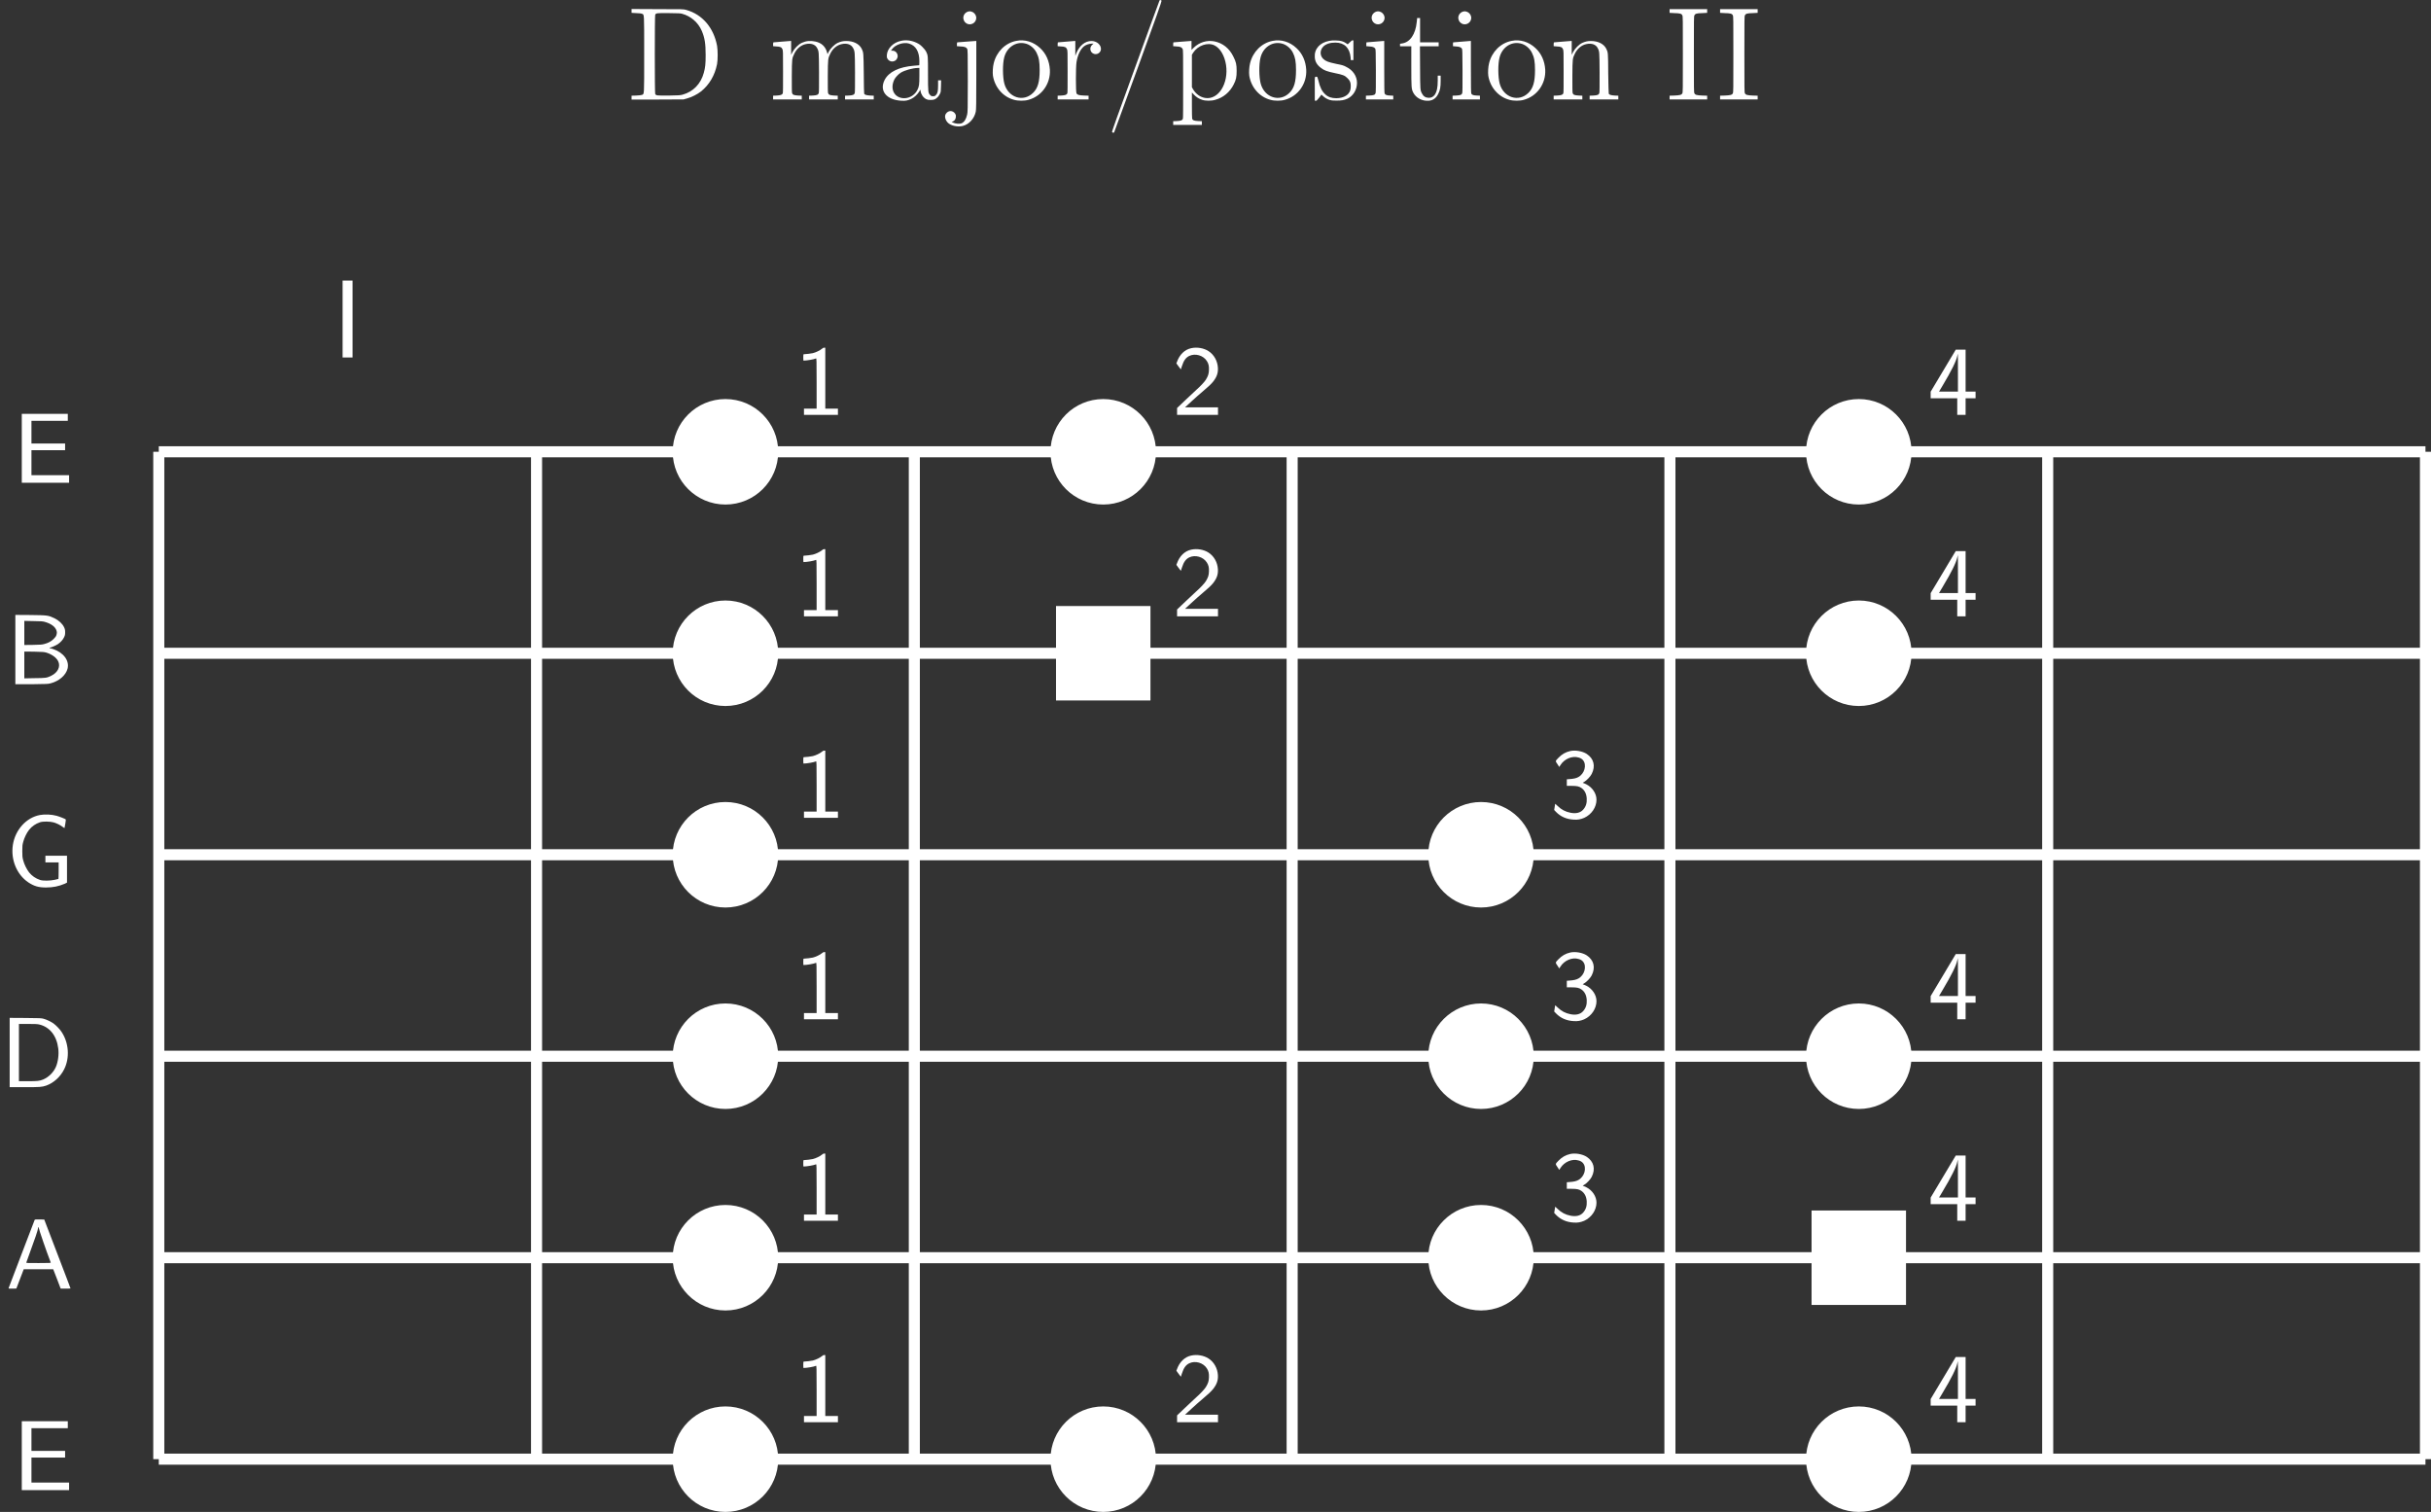 <?xml version='1.0' encoding='UTF-8'?>
<!-- This file was generated by dvisvgm 2.12 -->
<svg version='1.1' xmlns='http://www.w3.org/2000/svg' xmlns:xlink='http://www.w3.org/1999/xlink' width='328.339pt' height='204.217pt' viewBox='189.322 28.691 328.339 204.217'>
<rect x="189.322" y="28.691" width="328.339" height="204.217" fill="#333333" stroke="none"/>
<defs>
<path id='g1-49' d='M2.475-5.945C2.322-5.81 1.928-5.622 1.668-5.559C1.515-5.523 1.013-5.461 .843-5.461C.816-5.452 .807-5.38 .807-5.174C.807-5.012 .816-4.887 .825-4.887C1.112-4.887 1.757-4.994 1.955-5.084C2-5.102 2.008-4.985 2.008-2.833V-.565H1.435H.87V-.278V0H2.394H3.927V-.278V-.565H3.353H2.789V-3.309V-6.052H2.69C2.618-6.052 2.555-6.016 2.475-5.945Z'/>
<path id='g1-50' d='M1.722-6.007C1.13-5.882 .664-5.425 .43-4.752L.386-4.636L.583-4.367L.789-4.098L.879-4.376C1.049-4.905 1.237-5.156 1.542-5.308C2.08-5.568 2.806-5.362 3.129-4.851C3.282-4.618 3.335-4.394 3.318-4.044C3.309-3.703 3.246-3.515 3.049-3.183C2.932-2.986 2.537-2.564 2.188-2.26C2.044-2.134 1.596-1.713 1.184-1.318L.448-.619V-.305V0H2.286H4.133V-.341V-.681H2.654H1.166L1.739-1.21C2.062-1.506 2.484-1.883 2.681-2.044C3.282-2.555 3.506-2.762 3.694-2.995C4.026-3.416 4.151-3.775 4.125-4.241C4.089-4.86 3.775-5.425 3.273-5.747C2.851-6.016 2.251-6.124 1.722-6.007Z'/>
<path id='g1-51' d='M1.838-6.016C1.408-5.918 1.085-5.73 .771-5.407C.475-5.102 .484-5.12 .681-4.833L.843-4.582L.959-4.761C1.309-5.308 2.008-5.604 2.573-5.434C2.753-5.389 2.887-5.308 2.977-5.2C3.344-4.77 3.12-3.963 2.555-3.667C2.376-3.569 2.161-3.515 1.757-3.488L1.524-3.47V-3.174V-2.878H1.955C2.448-2.878 2.636-2.833 2.851-2.681C3.138-2.475 3.291-2.161 3.318-1.739C3.344-1.327 3.237-.995 2.986-.726C2.744-.457 2.349-.359 1.865-.457C1.399-.547 1.04-.735 .699-1.067C.574-1.184 .475-1.273 .475-1.264C.475-1.246 .457-1.121 .43-.977L.386-.708L.556-.529C.977-.099 1.506 .126 2.143 .161C2.502 .188 2.78 .134 3.093 0C3.757-.305 4.196-.959 4.196-1.632C4.196-2.188 3.829-2.744 3.273-3.022C3.129-3.093 2.995-3.147 2.968-3.147S2.995-3.192 3.084-3.237C3.318-3.371 3.649-3.721 3.766-3.954C4.125-4.663 3.954-5.335 3.318-5.756C2.932-6.007 2.295-6.115 1.838-6.016Z'/>
<path id='g1-52' d='M1.399-3.981L.269-2.089V-1.793V-1.497H1.462H2.663V-.744V0H3.04H3.416V-.744V-1.497H3.865H4.313V-1.793V-2.098H3.865H3.416V-3.981V-5.873H2.977H2.529ZM2.726-3.802V-2.098H1.874H1.022L1.327-2.609C2.143-3.972 2.573-4.842 2.672-5.326C2.69-5.434 2.708-5.514 2.717-5.514S2.726-4.743 2.726-3.802Z'/>
<path id='g1-65' d='M2.618-6.196C2.609-6.178 2.089-4.797 1.444-3.129C.807-1.462 .278-.081 .269-.045C.26 0 .287 0 .61 0L.968-.009L1.3-.879L1.632-1.748H2.959H4.286L4.627-.87L4.958 0H5.398C5.649 0 5.846-.009 5.846-.018S5.317-1.435 4.663-3.129L3.479-6.223L3.058-6.232C2.735-6.232 2.627-6.232 2.618-6.196ZM2.995-5.443C2.995-5.335 3.676-3.353 4.062-2.358C4.08-2.313 3.999-2.304 2.968-2.304C1.919-2.304 1.847-2.304 1.865-2.358C1.874-2.385 2.026-2.806 2.197-3.282C2.6-4.367 2.905-5.263 2.923-5.443C2.941-5.577 2.995-5.577 2.995-5.443Z'/>
<path id='g1-66' d='M.87-3.12V0H2.331C3.721-.018 3.802-.018 4.044-.081C4.806-.278 5.407-.798 5.568-1.39C5.756-2.107 5.227-2.842 4.277-3.165C4.16-3.201 4.044-3.237 4.008-3.237C3.981-3.237 3.954-3.246 3.954-3.264S3.981-3.3 3.999-3.3C4.089-3.3 4.492-3.479 4.68-3.596C4.94-3.766 5.147-3.999 5.254-4.223C5.335-4.394 5.353-4.456 5.353-4.671C5.353-4.905 5.335-4.958 5.254-5.138C5.102-5.452 4.797-5.738 4.402-5.936C3.838-6.205 3.784-6.214 2.224-6.232L.87-6.241ZM3.524-5.613C4.125-5.443 4.501-5.147 4.591-4.779C4.618-4.654 4.618-4.6 4.573-4.447C4.528-4.304 4.483-4.241 4.322-4.08C4.098-3.856 3.847-3.721 3.479-3.622C3.282-3.569 3.138-3.551 2.466-3.542L1.677-3.533V-4.618V-5.703L2.493-5.685C3.192-5.676 3.344-5.667 3.524-5.613ZM3.649-2.851C4.151-2.699 4.564-2.403 4.725-2.071C4.958-1.596 4.698-1.049 4.098-.762C3.694-.565 3.613-.556 2.6-.547L1.677-.529V-1.739V-2.941L2.555-2.932C3.344-2.914 3.452-2.905 3.649-2.851Z'/>
<path id='g1-68' d='M.87-3.12V0H2.197C3.613 0 3.757-.009 4.16-.143C4.824-.377 5.434-.924 5.774-1.605C6.294-2.636 6.205-3.999 5.532-4.994C5.38-5.227 5.039-5.577 4.806-5.747C4.582-5.9 4.196-6.088 3.927-6.16C3.757-6.214 3.569-6.223 2.295-6.232L.87-6.241ZM3.515-5.649C4.465-5.434 5.102-4.645 5.245-3.488C5.317-2.959 5.227-2.268 5.03-1.82C4.806-1.318 4.376-.897 3.882-.69C3.551-.556 3.371-.538 2.511-.538H1.704V-3.111V-5.694H2.502C3.129-5.694 3.344-5.685 3.515-5.649Z'/>
<path id='g1-69' d='M.834-3.102V0H2.968H5.093V-.341V-.681H3.398H1.704V-1.811V-2.932H3.219H4.734V-3.237V-3.533H3.219H1.704V-4.555V-5.577H3.344H4.976V-5.891V-6.205H2.905H.834Z'/>
<path id='g1-71' d='M3.084-6.366C1.847-6.142 .843-5.03 .637-3.658C.439-2.331 .995-.995 2.035-.296C2.555 .045 2.95 .161 3.622 .161C4.259 .161 4.77 .054 5.317-.179L5.514-.278V-1.488V-2.699H4.537H3.569V-2.394V-2.098H4.169H4.761V-1.363C4.761-.959 4.752-.619 4.743-.61C4.725-.61 4.573-.565 4.402-.529C3.981-.439 3.327-.43 3.084-.52C2.681-.655 2.349-.888 2.098-1.201C1.892-1.462 1.659-1.928 1.569-2.286C1.497-2.564 1.488-2.645 1.488-3.111C1.488-3.587 1.497-3.667 1.569-3.936C1.659-4.304 1.892-4.77 2.098-5.03C2.349-5.344 2.681-5.577 3.084-5.712C3.335-5.801 3.972-5.792 4.304-5.703C4.582-5.622 4.896-5.469 5.12-5.299C5.209-5.236 5.281-5.183 5.29-5.192C5.308-5.218 5.425-5.945 5.407-5.963C5.389-6.007 4.815-6.232 4.582-6.294C4.125-6.42 3.515-6.447 3.084-6.366Z'/>
<path id='g0-47' d='M4.949-8.931C4.937-8.907 3.957-6.241 2.786-3.001C1.136 1.518 .646 2.893 .669 2.929C.717 2.989 .813 3.013 .861 2.953C.873 2.941 1.853 .263 3.025-2.965C4.674-7.484 5.153-8.859 5.129-8.895C5.093-8.966 4.997-8.978 4.949-8.931Z'/>
<path id='g0-68' d='M.478-7.974V-7.807L.885-7.783C1.16-7.771 1.339-7.759 1.411-7.723C1.626-7.639 1.614-7.878 1.614-4.077C1.614-.263 1.626-.514 1.411-.418C1.339-.395 1.16-.371 .885-.359L.478-.347V-.167V0H2.821L5.165-.012L5.464-.096C5.87-.203 6.42-.478 6.731-.729C7.472-1.327 7.974-2.164 8.177-3.192C8.249-3.575 8.249-4.423 8.177-4.842C7.867-6.48 6.85-7.663 5.404-8.07C5.177-8.141 5.117-8.141 2.821-8.141L.478-8.153ZM5.033-7.723C5.822-7.508 6.48-6.934 6.802-6.181C7.066-5.559 7.149-5.045 7.149-4.005C7.149-3.18 7.113-2.881 6.982-2.403C6.707-1.399 6.025-.705 5.081-.442C4.854-.383 4.758-.371 3.85-.359C2.75-.347 2.666-.359 2.606-.514C2.558-.622 2.558-7.52 2.606-7.627C2.666-7.783 2.738-7.795 3.838-7.783C4.686-7.771 4.866-7.771 5.033-7.723Z'/>
<path id='g0-73' d='M.418-7.974V-7.807L.837-7.783C1.363-7.771 1.494-7.735 1.566-7.58C1.614-7.484 1.614-7.257 1.614-4.077S1.614-.658 1.566-.562C1.494-.418 1.363-.383 .837-.359L.418-.347V-.179V-.012H2.104H3.802V-.179V-.347L3.371-.359C2.857-.383 2.726-.418 2.654-.562C2.606-.658 2.606-.897 2.606-4.077S2.606-7.484 2.654-7.58C2.726-7.735 2.857-7.771 3.371-7.783L3.802-7.807V-7.974V-8.141H2.104H.418Z'/>
<path id='g0-97' d='M2.14-5.284C1.447-5.141 .909-4.591 .873-4.005C.861-3.826 .873-3.778 .933-3.67C1.124-3.335 1.626-3.347 1.793-3.694C1.961-4.005 1.733-4.4 1.387-4.4H1.243L1.351-4.543C1.638-4.949 2.379-5.189 2.857-5.045C3.479-4.866 3.802-4.316 3.802-3.455C3.802-3.12 3.802-3.084 3.754-3.084C3.718-3.084 3.539-3.072 3.335-3.049C1.961-2.941 1.04-2.487 .669-1.757C.179-.777 .837 .036 2.188 .108C2.57 .132 2.774 .084 3.072-.06C3.347-.191 3.622-.454 3.79-.717L3.885-.897L3.909-.765C3.957-.454 4.148-.179 4.411-.036C4.555 .024 4.603 .036 4.806 .036S5.069 .024 5.2-.024C5.404-.132 5.547-.299 5.655-.514C5.738-.693 5.738-.717 5.75-1.219L5.762-1.733H5.619H5.487V-1.279C5.487-.729 5.44-.55 5.284-.395C5.2-.311 5.165-.299 5.033-.299S4.866-.311 4.782-.395C4.591-.586 4.579-.634 4.579-2.319C4.579-3.945 4.579-3.969 4.411-4.316C4.364-4.411 4.244-4.567 4.089-4.722C3.885-4.926 3.802-4.985 3.563-5.105C3.108-5.32 2.618-5.392 2.14-5.284ZM3.802-2.128C3.802-1.339 3.778-1.172 3.622-.861C3.24-.096 2.212 .12 1.662-.418C1.339-.753 1.291-1.267 1.542-1.793C1.638-1.997 1.925-2.295 2.14-2.427C2.499-2.642 3.204-2.833 3.646-2.845H3.802Z'/>
<path id='g0-105' d='M1.243-7.89C.944-7.747 .813-7.412 .956-7.113C1.16-6.659 1.793-6.659 2.008-7.113C2.236-7.603 1.722-8.106 1.243-7.89ZM1.196-5.212C.837-5.189 .514-5.153 .478-5.153C.418-5.153 .418-5.141 .418-4.973V-4.806L.681-4.782C.98-4.77 1.136-4.71 1.219-4.591C1.267-4.519 1.267-4.388 1.279-2.606C1.279-1.291 1.279-.669 1.255-.586C1.207-.418 1.1-.383 .705-.359L.383-.347V-.179V-.012H1.614H2.845V-.179V-.347L2.57-.359C2.26-.371 2.128-.418 2.068-.538C2.044-.598 2.032-1.124 2.032-2.941V-5.272H1.937C1.877-5.272 1.554-5.236 1.196-5.212Z'/>
<path id='g0-106' d='M1.602-7.89C1.303-7.747 1.172-7.412 1.315-7.113C1.518-6.659 2.152-6.659 2.367-7.113C2.594-7.603 2.08-8.106 1.602-7.89ZM1.506-5.212C1.112-5.177 .765-5.153 .741-5.153C.693-5.153 .681-5.129 .681-4.973V-4.806L.992-4.782C1.363-4.77 1.53-4.71 1.602-4.567C1.65-4.483 1.662-4.268 1.662-1.674C1.662 .897 1.65 1.136 1.602 1.351C1.506 1.781 1.339 2.032 1.1 2.14C.909 2.212 .574 2.188 .311 2.068L.203 2.02L.323 1.973C.478 1.901 .574 1.757 .586 1.554C.598 1.423 .586 1.375 .526 1.279C.311 .956-.096 .956-.311 1.279C-.454 1.482-.383 1.805-.167 2.056C.096 2.355 .741 2.499 1.207 2.379C1.781 2.236 2.248 1.71 2.379 1.088C2.415 .909 2.427 .371 2.427-2.188V-5.272H2.331C2.271-5.272 1.901-5.236 1.506-5.212Z'/>
<path id='g0-109' d='M1.148-5.212C.789-5.189 .466-5.153 .442-5.153C.395-5.153 .383-5.129 .383-4.973V-4.806L.658-4.782C1.028-4.77 1.148-4.71 1.219-4.543C1.279-4.423 1.279-4.34 1.279-2.546C1.279-1.243 1.279-.634 1.255-.562C1.196-.43 1.088-.383 .705-.359L.383-.347V-.179V-.012H1.674H2.965V-.179V-.347L2.642-.359C2.248-.383 2.14-.43 2.092-.586C2.068-.669 2.068-1.136 2.068-2.128C2.08-3.718 2.08-3.694 2.307-4.16C2.523-4.591 2.905-4.914 3.347-4.997C3.802-5.093 4.184-4.961 4.352-4.627C4.507-4.328 4.507-4.328 4.519-2.451C4.519-1.231 4.519-.669 4.495-.586C4.447-.43 4.34-.383 3.957-.359L3.622-.347V-.179V-.012H4.914H6.205V-.179V-.347L5.882-.359C5.487-.383 5.38-.43 5.332-.586C5.308-.669 5.308-1.136 5.308-2.128C5.32-3.718 5.32-3.694 5.547-4.16C5.762-4.591 6.145-4.914 6.587-4.997C7.042-5.093 7.424-4.961 7.592-4.627C7.747-4.328 7.747-4.328 7.759-2.451C7.759-1.231 7.759-.669 7.735-.586C7.687-.43 7.58-.383 7.197-.359L6.862-.347V-.179V-.012H8.153H9.445V-.179V-.347L9.122-.359C8.775-.383 8.632-.43 8.584-.526C8.572-.55 8.548-1.375 8.548-2.343C8.524-4.268 8.524-4.232 8.357-4.579C8.13-5.021 7.615-5.272 6.97-5.272C6.671-5.272 6.48-5.224 6.205-5.105C5.906-4.961 5.547-4.603 5.392-4.304L5.284-4.089L5.248-4.22C5.105-4.77 4.746-5.105 4.184-5.224C3.73-5.32 3.347-5.284 2.965-5.105C2.654-4.961 2.307-4.603 2.128-4.268L2.008-4.029V-4.651V-5.272H1.901C1.853-5.272 1.506-5.236 1.148-5.212Z'/>
<path id='g0-110' d='M1.148-5.212C.789-5.189 .466-5.153 .442-5.153C.395-5.153 .383-5.129 .383-4.973V-4.806L.658-4.782C1.028-4.77 1.148-4.71 1.219-4.543C1.279-4.423 1.279-4.34 1.279-2.546C1.279-1.243 1.279-.634 1.255-.562C1.196-.43 1.088-.383 .705-.359L.383-.347V-.179V-.012H1.674H2.965V-.179V-.347L2.642-.359C2.248-.383 2.14-.43 2.092-.586C2.068-.669 2.068-1.136 2.068-2.128C2.08-3.718 2.08-3.694 2.307-4.16C2.523-4.591 2.905-4.914 3.347-4.997C3.802-5.093 4.184-4.961 4.352-4.627C4.507-4.328 4.507-4.328 4.519-2.451C4.519-1.231 4.519-.669 4.495-.586C4.447-.43 4.34-.383 3.957-.359L3.622-.347V-.179V-.012H4.914H6.205V-.179V-.347L5.882-.359C5.535-.383 5.392-.43 5.344-.526C5.332-.55 5.308-1.375 5.296-2.343C5.284-4.268 5.284-4.232 5.117-4.579C4.89-5.021 4.376-5.272 3.73-5.272C3.431-5.272 3.24-5.224 2.965-5.105C2.654-4.961 2.307-4.603 2.128-4.268L2.008-4.029V-4.651V-5.272H1.901C1.853-5.272 1.506-5.236 1.148-5.212Z'/>
<path id='g0-111' d='M2.451-5.284C1.459-5.093 .669-4.304 .418-3.264C.335-2.941 .311-2.439 .347-2.152C.514-1.1 1.255-.239 2.248 .024C2.606 .132 3.204 .132 3.551 .024C4.746-.299 5.547-1.435 5.475-2.69C5.428-3.467 5.129-4.148 4.591-4.639C3.993-5.2 3.204-5.44 2.451-5.284ZM3.216-5.057C3.658-4.973 4.077-4.627 4.28-4.208C4.483-3.802 4.555-3.419 4.555-2.654C4.555-1.59 4.388-1.016 3.957-.598C3.084 .263 1.722-.167 1.375-1.435C1.219-2.02 1.207-3.204 1.363-3.79C1.59-4.686 2.391-5.236 3.216-5.057Z'/>
<path id='g0-112' d='M1.1-5.212C.729-5.189 .406-5.153 .371-5.153S.323-5.129 .323-4.973V-4.806L.622-4.782C.968-4.77 1.088-4.71 1.172-4.555C1.219-4.459 1.219-4.244 1.219-1.399C1.219 .741 1.219 1.662 1.196 1.733C1.136 1.877 1.028 1.913 .646 1.937L.323 1.949V2.116V2.283H1.614H2.905V2.116V1.949L2.582 1.937C2.2 1.913 2.092 1.877 2.032 1.733C2.02 1.662 2.008 1.255 2.008 .502V-.634L2.188-.442C2.403-.215 2.654-.06 2.929 .024C3.216 .132 3.778 .132 4.113 .024C4.83-.167 5.428-.669 5.774-1.363C5.99-1.793 6.037-2.02 6.037-2.594S5.978-3.395 5.75-3.85C5.392-4.603 4.794-5.081 4.041-5.236C3.371-5.368 2.69-5.165 2.176-4.674L1.973-4.471V-4.878V-5.272H1.877C1.817-5.272 1.47-5.236 1.1-5.212ZM4.041-4.878C4.555-4.627 4.949-3.957 5.081-3.12C5.332-1.435 4.388 .048 3.204-.143C2.75-.215 2.367-.502 2.116-.921L2.008-1.112V-2.57V-4.029L2.116-4.208C2.546-4.878 3.431-5.177 4.041-4.878Z'/>
<path id='g0-114' d='M1.076-5.212C.717-5.189 .406-5.153 .371-5.153S.323-5.129 .323-4.973V-4.806L.598-4.782C.968-4.77 1.088-4.71 1.16-4.543C1.219-4.423 1.219-4.34 1.219-2.546C1.219-1.243 1.219-.634 1.196-.562C1.136-.43 1.028-.383 .646-.359L.323-.347V-.179V-.012H1.722H3.108V-.179V-.347L2.702-.359C2.236-.383 2.092-.418 2.02-.562C1.949-.693 1.949-2.917 2.02-3.359C2.116-3.993 2.379-4.555 2.714-4.806C2.881-4.937 3.18-5.033 3.395-5.033H3.551L3.455-4.949C3.18-4.722 3.216-4.304 3.515-4.148C3.814-3.981 4.184-4.184 4.22-4.507C4.256-4.914 3.85-5.272 3.371-5.272C2.798-5.272 2.295-4.866 2.008-4.184L1.913-3.933V-4.603V-5.272H1.817C1.757-5.272 1.435-5.236 1.076-5.212Z'/>
<path id='g0-115' d='M1.698-5.284C.849-5.129 .335-4.555 .395-3.802C.418-3.419 .598-3.108 .956-2.845C1.243-2.618 1.518-2.523 2.212-2.379C2.917-2.236 3.108-2.164 3.335-1.925C3.563-1.71 3.634-1.542 3.634-1.219S3.575-.705 3.395-.502C3.168-.263 2.786-.12 2.319-.12C1.913-.12 1.59-.227 1.339-.466C1.04-.741 .861-1.1 .717-1.722C.634-2.044 .634-2.044 .55-2.056C.49-2.068 .442-2.044 .418-2.02S.383-1.71 .395-.933V.096L.478 .108C.55 .12 .586 .084 .777-.155L.992-.442L1.124-.323C1.303-.155 1.506-.036 1.733 .036C1.901 .084 1.985 .096 2.343 .096C2.809 .096 3.025 .06 3.347-.084C3.862-.335 4.196-.885 4.196-1.506C4.196-2.104 3.826-2.654 3.228-2.941C2.989-3.072 2.869-3.108 2.307-3.216C1.578-3.371 1.375-3.455 1.148-3.67C.837-3.981 .849-4.459 1.172-4.782C1.411-5.009 1.769-5.129 2.248-5.129C3.061-5.129 3.539-4.651 3.622-3.79L3.634-3.551H3.754H3.873V-4.435V-5.32L3.802-5.332C3.754-5.332 3.694-5.296 3.551-5.153L3.359-4.973L3.216-5.069C2.953-5.248 2.726-5.308 2.307-5.32C2.056-5.332 1.853-5.32 1.698-5.284Z'/>
<path id='g0-116' d='M1.71-6.994C1.602-5.858 1.088-5.129 .347-5.045L.203-5.021V-4.914V-4.794H.717H1.219V-3.001C1.219-1.052 1.231-.956 1.387-.634C1.638-.143 2.2 .155 2.798 .108C3.18 .072 3.467-.132 3.658-.538C3.814-.849 3.862-1.124 3.862-1.686V-2.152H3.73H3.599V-1.71C3.599-1.052 3.515-.705 3.324-.418C3.18-.239 3.025-.155 2.786-.155C2.499-.167 2.307-.287 2.176-.55C2.02-.849 2.02-.837 2.008-2.881L1.997-4.794H2.845H3.682V-4.973V-5.153H2.845H2.008V-6.253V-7.34H1.877H1.745Z'/>
<path id='g2-73' d='M.927-3.457V0H1.375H1.823V-3.457V-6.924H1.375H.927Z'/>
</defs>
<g id='page1' transform='matrix(1.5 0 0 1.5 0 0)'>
<path d='M195.789 59.812C195.789 57.461 193.887 55.559 191.535 55.559C189.188 55.559 187.285 57.461 187.285 59.812C187.285 62.16 189.188 64.062 191.535 64.062C193.887 64.062 195.789 62.16 195.789 59.812Z' fill='#fff'/>
<path d='M195.789 59.812C195.789 57.461 193.887 55.559 191.535 55.559C189.188 55.559 187.285 57.461 187.285 59.812C187.285 62.16 189.188 64.062 191.535 64.062C193.887 64.062 195.789 62.16 195.789 59.812Z' stroke='#fff' fill='none' stroke-width='.996' stroke-miterlimit='10'/>
<g fill='#fff' transform='matrix(1 0 0 1 57.225 -94.034)'>
<use x='140.512' y='150.521' xlink:href='#g1-49'/>
</g>
<path d='M229.805 59.812C229.805 57.461 227.902 55.559 225.555 55.559C223.203 55.559 221.301 57.461 221.301 59.812C221.301 62.16 223.203 64.062 225.555 64.062C227.902 64.062 229.805 62.16 229.805 59.812Z' fill='#fff'/>
<path d='M229.805 59.812C229.805 57.461 227.902 55.559 225.555 55.559C223.203 55.559 221.301 57.461 221.301 59.812C221.301 62.16 223.203 64.062 225.555 64.062C227.902 64.062 229.805 62.16 229.805 59.812Z' stroke='#fff' fill='none' stroke-width='.996' stroke-miterlimit='10'/>
<g fill='#fff' transform='matrix(1 0 0 1 91.241 -94.034)'>
<use x='140.512' y='150.521' xlink:href='#g1-50'/>
</g>
<path d='M297.836 59.812C297.836 57.461 295.934 55.559 293.586 55.559S289.332 57.461 289.332 59.812C289.332 62.16 291.238 64.062 293.586 64.062S297.836 62.16 297.836 59.812Z' fill='#fff'/>
<path d='M297.836 59.812C297.836 57.461 295.934 55.559 293.586 55.559S289.332 57.461 289.332 59.812C289.332 62.16 291.238 64.062 293.586 64.062S297.836 62.16 297.836 59.812Z' stroke='#fff' fill='none' stroke-width='.996' stroke-miterlimit='10'/>
<g fill='#fff' transform='matrix(1 0 0 1 159.274 -94.034)'>
<use x='140.512' y='150.521' xlink:href='#g1-52'/>
</g>
<path d='M195.789 77.953C195.789 75.606 193.887 73.699 191.535 73.699C189.188 73.699 187.285 75.606 187.285 77.953C187.285 80.301 189.188 82.203 191.535 82.203C193.887 82.203 195.789 80.301 195.789 77.953Z' fill='#fff'/>
<path d='M195.789 77.953C195.789 75.606 193.887 73.699 191.535 73.699C189.188 73.699 187.285 75.606 187.285 77.953C187.285 80.301 189.188 82.203 191.535 82.203C193.887 82.203 195.789 80.301 195.789 77.953Z' stroke='#fff' fill='none' stroke-width='.996' stroke-miterlimit='10'/>
<g fill='#fff' transform='matrix(1 0 0 1 57.225 -75.892)'>
<use x='140.512' y='150.521' xlink:href='#g1-49'/>
</g>
<path d='M297.836 77.953C297.836 75.606 295.934 73.699 293.586 73.699S289.332 75.606 289.332 77.953C289.332 80.301 291.238 82.203 293.586 82.203S297.836 80.301 297.836 77.953Z' fill='#fff'/>
<path d='M297.836 77.953C297.836 75.606 295.934 73.699 293.586 73.699S289.332 75.606 289.332 77.953C289.332 80.301 291.238 82.203 293.586 82.203S297.836 80.301 297.836 77.953Z' stroke='#fff' fill='none' stroke-width='.996' stroke-miterlimit='10'/>
<g fill='#fff' transform='matrix(1 0 0 1 159.274 -75.892)'>
<use x='140.512' y='150.521' xlink:href='#g1-52'/>
</g>
<path d='M195.789 96.094C195.789 93.746 193.887 91.844 191.535 91.844C189.188 91.844 187.285 93.746 187.285 96.094C187.285 98.445 189.188 100.348 191.535 100.348C193.887 100.348 195.789 98.445 195.789 96.094Z' fill='#fff'/>
<path d='M195.789 96.094C195.789 93.746 193.887 91.844 191.535 91.844C189.188 91.844 187.285 93.746 187.285 96.094C187.285 98.445 189.188 100.348 191.535 100.348C193.887 100.348 195.789 98.445 195.789 96.094Z' stroke='#fff' fill='none' stroke-width='.996' stroke-miterlimit='10'/>
<g fill='#fff' transform='matrix(1 0 0 1 57.225 -57.75)'>
<use x='140.512' y='150.521' xlink:href='#g1-49'/>
</g>
<path d='M263.82 96.094C263.82 93.746 261.918 91.844 259.57 91.844C257.223 91.844 255.316 93.746 255.316 96.094C255.316 98.445 257.223 100.348 259.57 100.348C261.918 100.348 263.82 98.445 263.82 96.094Z' fill='#fff'/>
<path d='M263.82 96.094C263.82 93.746 261.918 91.844 259.57 91.844C257.223 91.844 255.316 93.746 255.316 96.094C255.316 98.445 257.223 100.348 259.57 100.348C261.918 100.348 263.82 98.445 263.82 96.094Z' stroke='#fff' fill='none' stroke-width='.996' stroke-miterlimit='10'/>
<g fill='#fff' transform='matrix(1 0 0 1 125.258 -57.75)'>
<use x='140.512' y='150.521' xlink:href='#g1-51'/>
</g>
<path d='M195.789 114.238C195.789 111.891 193.887 109.984 191.535 109.984C189.188 109.984 187.285 111.891 187.285 114.238C187.285 116.586 189.188 118.488 191.535 118.488C193.887 118.488 195.789 116.586 195.789 114.238Z' fill='#fff'/>
<path d='M195.789 114.238C195.789 111.891 193.887 109.984 191.535 109.984C189.188 109.984 187.285 111.891 187.285 114.238C187.285 116.586 189.188 118.488 191.535 118.488C193.887 118.488 195.789 116.586 195.789 114.238Z' stroke='#fff' fill='none' stroke-width='.996' stroke-miterlimit='10'/>
<g fill='#fff' transform='matrix(1 0 0 1 57.225 -39.608)'>
<use x='140.512' y='150.521' xlink:href='#g1-49'/>
</g>
<path d='M263.82 114.238C263.82 111.891 261.918 109.984 259.57 109.984C257.223 109.984 255.316 111.891 255.316 114.238C255.316 116.586 257.223 118.488 259.57 118.488C261.918 118.488 263.82 116.586 263.82 114.238Z' fill='#fff'/>
<path d='M263.82 114.238C263.82 111.891 261.918 109.984 259.57 109.984C257.223 109.984 255.316 111.891 255.316 114.238C255.316 116.586 257.223 118.488 259.57 118.488C261.918 118.488 263.82 116.586 263.82 114.238Z' stroke='#fff' fill='none' stroke-width='.996' stroke-miterlimit='10'/>
<g fill='#fff' transform='matrix(1 0 0 1 125.258 -39.608)'>
<use x='140.512' y='150.521' xlink:href='#g1-51'/>
</g>
<path d='M297.836 114.238C297.836 111.891 295.934 109.984 293.586 109.984S289.332 111.891 289.332 114.238C289.332 116.586 291.238 118.488 293.586 118.488S297.836 116.586 297.836 114.238Z' fill='#fff'/>
<path d='M297.836 114.238C297.836 111.891 295.934 109.984 293.586 109.984S289.332 111.891 289.332 114.238C289.332 116.586 291.238 118.488 293.586 118.488S297.836 116.586 297.836 114.238Z' stroke='#fff' fill='none' stroke-width='.996' stroke-miterlimit='10'/>
<g fill='#fff' transform='matrix(1 0 0 1 159.274 -39.608)'>
<use x='140.512' y='150.521' xlink:href='#g1-52'/>
</g>
<path d='M195.789 132.379C195.789 130.031 193.887 128.129 191.535 128.129C189.188 128.129 187.285 130.031 187.285 132.379C187.285 134.727 189.188 136.633 191.535 136.633C193.887 136.633 195.789 134.727 195.789 132.379Z' fill='#fff'/>
<path d='M195.789 132.379C195.789 130.031 193.887 128.129 191.535 128.129C189.188 128.129 187.285 130.031 187.285 132.379C187.285 134.727 189.188 136.633 191.535 136.633C193.887 136.633 195.789 134.727 195.789 132.379Z' stroke='#fff' fill='none' stroke-width='.996' stroke-miterlimit='10'/>
<g fill='#fff' transform='matrix(1 0 0 1 57.225 -21.466)'>
<use x='140.512' y='150.521' xlink:href='#g1-49'/>
</g>
<path d='M263.82 132.379C263.82 130.031 261.918 128.129 259.57 128.129C257.223 128.129 255.316 130.031 255.316 132.379C255.316 134.727 257.223 136.633 259.57 136.633C261.918 136.633 263.82 134.727 263.82 132.379Z' fill='#fff'/>
<path d='M263.82 132.379C263.82 130.031 261.918 128.129 259.57 128.129C257.223 128.129 255.316 130.031 255.316 132.379C255.316 134.727 257.223 136.633 259.57 136.633C261.918 136.633 263.82 134.727 263.82 132.379Z' stroke='#fff' fill='none' stroke-width='.996' stroke-miterlimit='10'/>
<g fill='#fff' transform='matrix(1 0 0 1 125.258 -21.466)'>
<use x='140.512' y='150.521' xlink:href='#g1-51'/>
</g>
<path d='M195.789 150.52C195.789 148.172 193.887 146.27 191.535 146.27C189.188 146.27 187.285 148.172 187.285 150.52C187.285 152.871 189.188 154.773 191.535 154.773C193.887 154.773 195.789 152.871 195.789 150.52Z' fill='#fff'/>
<path d='M195.789 150.52C195.789 148.172 193.887 146.27 191.535 146.27C189.188 146.27 187.285 148.172 187.285 150.52C187.285 152.871 189.188 154.773 191.535 154.773C193.887 154.773 195.789 152.871 195.789 150.52Z' stroke='#fff' fill='none' stroke-width='.996' stroke-miterlimit='10'/>
<g fill='#fff' transform='matrix(1 0 0 1 57.225 -3.324)'>
<use x='140.512' y='150.521' xlink:href='#g1-49'/>
</g>
<path d='M229.805 150.52C229.805 148.172 227.902 146.27 225.555 146.27C223.203 146.27 221.301 148.172 221.301 150.52C221.301 152.871 223.203 154.773 225.555 154.773C227.902 154.773 229.805 152.871 229.805 150.52Z' fill='#fff'/>
<path d='M229.805 150.52C229.805 148.172 227.902 146.27 225.555 146.27C223.203 146.27 221.301 148.172 221.301 150.52C221.301 152.871 223.203 154.773 225.555 154.773C227.902 154.773 229.805 152.871 229.805 150.52Z' stroke='#fff' fill='none' stroke-width='.996' stroke-miterlimit='10'/>
<g fill='#fff' transform='matrix(1 0 0 1 91.241 -3.324)'>
<use x='140.512' y='150.521' xlink:href='#g1-50'/>
</g>
<path d='M297.836 150.52C297.836 148.172 295.934 146.27 293.586 146.27S289.332 148.172 289.332 150.52C289.332 152.871 291.238 154.773 293.586 154.773S297.836 152.871 297.836 150.52Z' fill='#fff'/>
<path d='M297.836 150.52C297.836 148.172 295.934 146.27 293.586 146.27S289.332 148.172 289.332 150.52C289.332 152.871 291.238 154.773 293.586 154.773S297.836 152.871 297.836 150.52Z' stroke='#fff' fill='none' stroke-width='.996' stroke-miterlimit='10'/>
<g fill='#fff' transform='matrix(1 0 0 1 159.274 -3.324)'>
<use x='140.512' y='150.521' xlink:href='#g1-52'/>
</g>
<path d='M221.301 82.203H229.805V73.699H221.301Z' fill='#fff'/>
<g fill='#fff' transform='matrix(1 0 0 1 91.241 -75.892)'>
<use x='140.512' y='150.521' xlink:href='#g1-50'/>
</g>
<path d='M289.332 136.633H297.836V128.129H289.332Z' fill='#fff'/>
<g fill='#fff' transform='matrix(1 0 0 1 159.274 -21.466)'>
<use x='140.512' y='150.521' xlink:href='#g1-52'/>
</g>
<path d='M140.512 150.52V59.809' stroke='#fff' fill='none' stroke-width='.996' stroke-miterlimit='10'/>
<path d='M174.527 150.52V59.809' stroke='#fff' fill='none' stroke-width='.996' stroke-miterlimit='10'/>
<path d='M208.543 150.52V59.809' stroke='#fff' fill='none' stroke-width='.996' stroke-miterlimit='10'/>
<path d='M242.563 150.52V59.809' stroke='#fff' fill='none' stroke-width='.996' stroke-miterlimit='10'/>
<path d='M276.578 150.52V59.809' stroke='#fff' fill='none' stroke-width='.996' stroke-miterlimit='10'/>
<path d='M310.594 150.52V59.809' stroke='#fff' fill='none' stroke-width='.996' stroke-miterlimit='10'/>
<path d='M344.609 150.52V59.809' stroke='#fff' fill='none' stroke-width='.996' stroke-miterlimit='10'/>
<path d='M140.512 59.809H344.609' stroke='#fff' fill='none' stroke-width='.996' stroke-miterlimit='10'/>
<g fill='#fff' transform='matrix(1 0 0 1 -13.169 -87.923)'>
<use x='140.512' y='150.521' xlink:href='#g1-69'/>
</g>
<path d='M140.512 77.953H344.609' stroke='#fff' fill='none' stroke-width='.996' stroke-miterlimit='10'/>
<g fill='#fff' transform='matrix(1 0 0 1 -13.785 -69.781)'>
<use x='140.512' y='150.521' xlink:href='#g1-66'/>
</g>
<path d='M140.512 96.094H344.609' stroke='#fff' fill='none' stroke-width='.996' stroke-miterlimit='10'/>
<g fill='#fff' transform='matrix(1 0 0 1 -13.778 -51.639)'>
<use x='140.512' y='150.521' xlink:href='#g1-71'/>
</g>
<path d='M140.512 114.238H344.609' stroke='#fff' fill='none' stroke-width='.996' stroke-miterlimit='10'/>
<g fill='#fff' transform='matrix(1 0 0 1 -14.297 -33.497)'>
<use x='140.512' y='150.521' xlink:href='#g1-68'/>
</g>
<path d='M140.512 132.379H344.609' stroke='#fff' fill='none' stroke-width='.996' stroke-miterlimit='10'/>
<g fill='#fff' transform='matrix(1 0 0 1 -13.792 -15.355)'>
<use x='140.512' y='150.521' xlink:href='#g1-65'/>
</g>
<path d='M140.512 150.52H344.609' stroke='#fff' fill='none' stroke-width='.996' stroke-miterlimit='10'/>
<g fill='#fff' transform='matrix(1 0 0 1 -13.169 2.788)'>
<use x='140.512' y='150.521' xlink:href='#g1-69'/>
</g>
<g fill='#fff' transform='matrix(1 0 0 1 15.625 -99.204)'>
<use x='140.512' y='150.521' xlink:href='#g2-73'/>
</g>
<g fill='#fff' transform='matrix(1 0 0 1 42.092 -122.43)'>
<use x='140.512' y='150.521' xlink:href='#g0-68'/>
<use x='153.351' y='150.521' xlink:href='#g0-109'/>
<use x='163.103' y='150.521' xlink:href='#g0-97'/>
<use x='169.605' y='150.521' xlink:href='#g0-106'/>
<use x='173.181' y='150.521' xlink:href='#g0-111'/>
<use x='179.033' y='150.521' xlink:href='#g0-114'/>
<use x='183.584' y='150.521' xlink:href='#g0-47'/>
<use x='189.436' y='150.521' xlink:href='#g0-112'/>
<use x='196.263' y='150.521' xlink:href='#g0-111'/>
<use x='202.114' y='150.521' xlink:href='#g0-115'/>
<use x='206.73' y='150.521' xlink:href='#g0-105'/>
<use x='209.981' y='150.521' xlink:href='#g0-116'/>
<use x='214.533' y='150.521' xlink:href='#g0-105'/>
<use x='217.783' y='150.521' xlink:href='#g0-111'/>
<use x='223.635' y='150.521' xlink:href='#g0-110'/>
<use x='234.038' y='150.521' xlink:href='#g0-73'/>
<use x='238.585' y='150.521' xlink:href='#g0-73'/>
</g>
</g>
</svg>